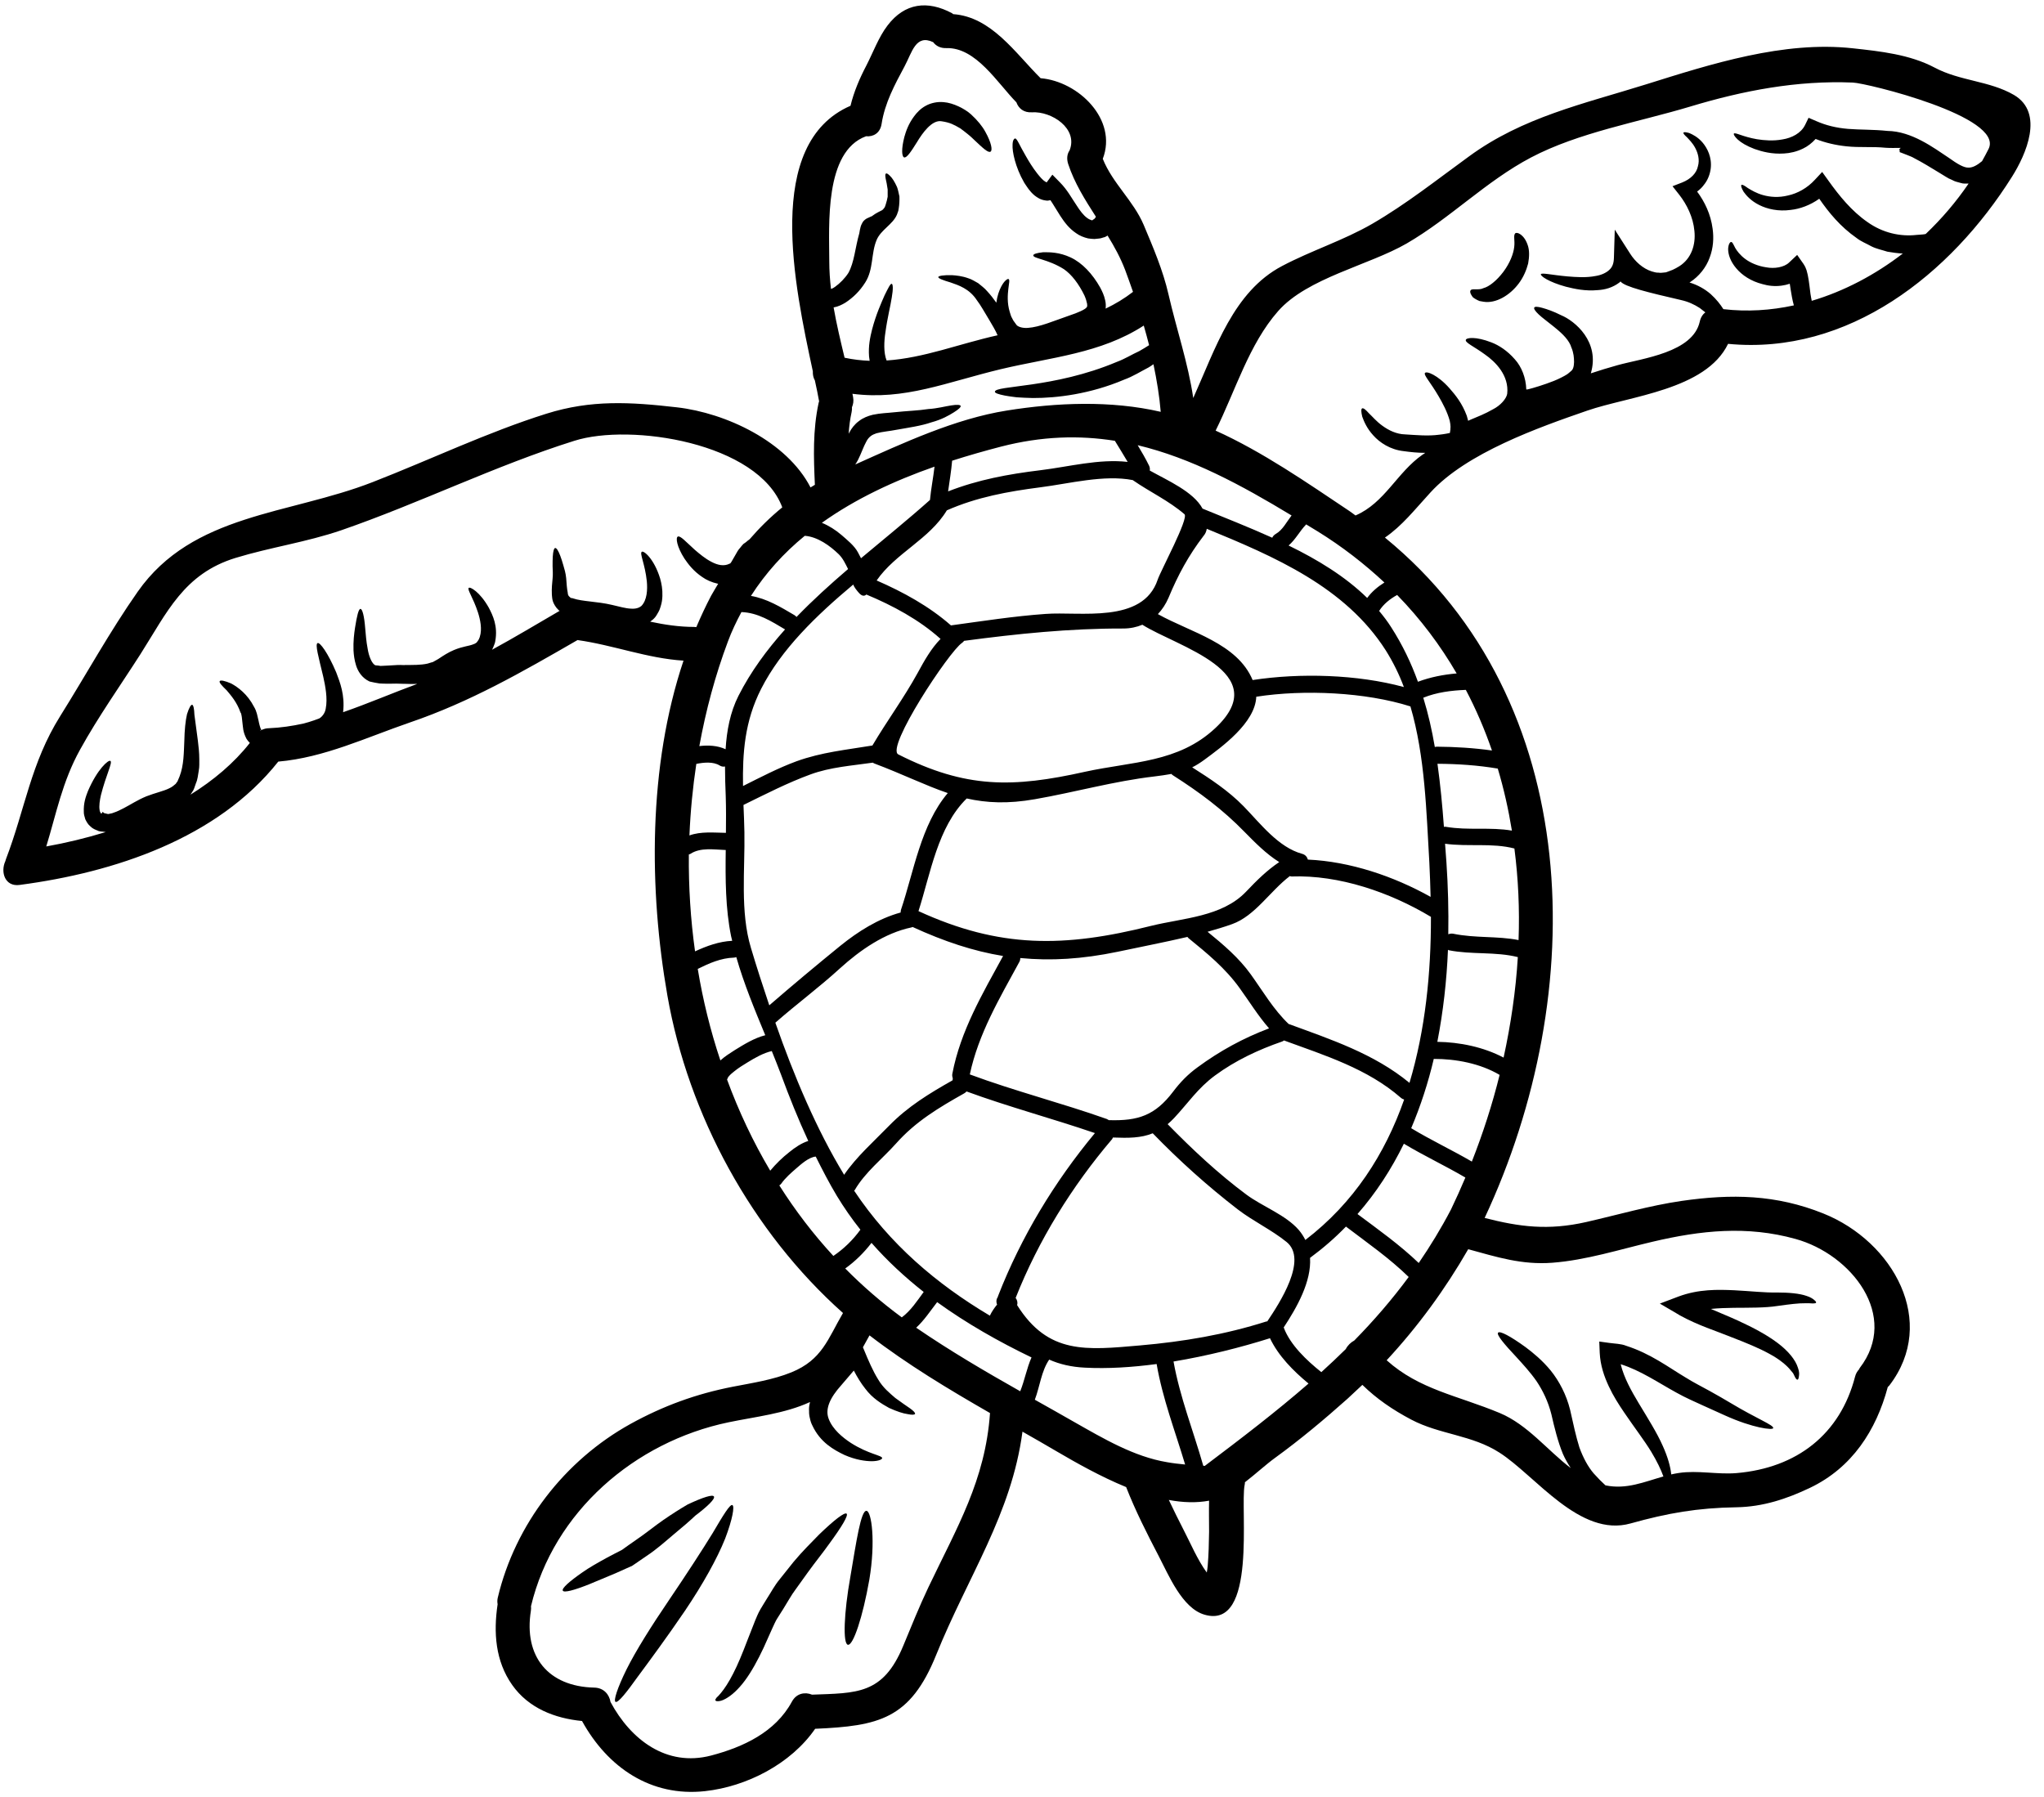 <?xml version="1.0" encoding="UTF-8"?><svg xmlns="http://www.w3.org/2000/svg" xmlns:xlink="http://www.w3.org/1999/xlink" height="106.4" preserveAspectRatio="xMidYMid meet" version="1.0" viewBox="3.8 10.8 121.0 106.4" width="121.0" zoomAndPan="magnify"><g id="change1_1"><path d="M 46.773 60.105 C 46.781 59.371 46.785 58.641 46.762 57.941 C 46.738 57.367 46.719 56.777 46.719 56.176 C 46.617 56.199 46.512 56.184 46.402 56.117 C 46.02 55.879 45.457 55.934 45.02 56.023 C 44.809 57.418 44.672 58.84 44.613 60.258 C 45.289 60.012 46.059 60.094 46.773 60.105 Z M 47.145 66.496 C 47.125 66.398 47.098 66.312 47.078 66.219 C 46.746 64.59 46.738 62.848 46.762 61.121 C 46.07 61.098 45.27 60.957 44.672 61.348 C 44.641 61.371 44.613 61.371 44.578 61.383 C 44.559 63.301 44.68 65.227 44.945 67.121 C 45.648 66.797 46.363 66.535 47.145 66.496 Z M 49.102 72.086 C 48.469 70.559 47.836 69.031 47.387 67.461 C 47.34 67.473 47.301 67.492 47.246 67.492 C 46.477 67.516 45.781 67.824 45.105 68.16 C 45.41 70.004 45.855 71.816 46.445 73.578 C 46.707 73.34 47.023 73.141 47.293 72.969 C 47.836 72.633 48.461 72.246 49.102 72.086 Z M 50.273 48.062 C 49.453 47.574 48.664 47.07 47.691 47.035 C 47.395 47.59 47.117 48.164 46.891 48.777 C 46.141 50.777 45.586 52.848 45.199 54.969 C 45.727 54.906 46.285 54.934 46.754 55.156 C 46.82 54.059 47.023 52.965 47.516 51.992 C 48.246 50.555 49.199 49.266 50.273 48.062 Z M 48.172 42.727 C 48.766 42.039 49.406 41.41 50.109 40.836 C 48.676 36.996 41.121 35.84 37.801 36.895 C 33.113 38.367 28.656 40.582 24.012 42.188 C 21.941 42.898 19.82 43.195 17.746 43.828 C 14.688 44.766 13.691 47.047 12.109 49.535 C 10.914 51.402 9.613 53.234 8.539 55.18 C 7.484 57.082 7.133 58.973 6.539 60.91 C 7.699 60.703 8.887 60.418 10.07 60.055 C 10.055 60.055 10.035 60.055 10.023 60.055 L 9.863 60.031 L 9.785 60.027 L 9.746 60.02 L 9.637 60 L 9.613 59.984 C 9.441 59.918 9.289 59.863 9.152 59.723 C 9.004 59.605 8.922 59.445 8.848 59.297 C 8.809 59.156 8.754 58.992 8.762 58.871 C 8.738 58.344 8.875 57.965 9.004 57.637 C 9.562 56.332 10.227 55.758 10.336 55.848 C 10.477 55.941 10.078 56.672 9.773 57.879 C 9.707 58.168 9.652 58.516 9.699 58.766 C 9.699 58.84 9.738 58.863 9.746 58.91 C 9.773 58.934 9.773 58.965 9.805 58.965 C 9.82 58.965 9.855 58.879 9.883 58.863 L 9.957 58.934 L 10.117 58.973 L 10.199 58.992 L 10.246 58.984 C 10.281 58.973 10.305 58.973 10.336 58.965 C 10.387 58.961 10.477 58.934 10.562 58.898 C 10.738 58.844 10.926 58.742 11.117 58.648 C 11.516 58.445 11.918 58.168 12.469 57.941 C 12.992 57.738 13.48 57.637 13.809 57.473 C 13.984 57.395 14.094 57.297 14.203 57.203 L 14.262 57.117 L 14.297 57.074 L 14.305 57.062 C 14.344 56.961 14.387 56.859 14.43 56.766 C 14.688 56.098 14.68 55.34 14.711 54.68 C 14.723 54.023 14.781 53.457 14.871 53.078 C 14.992 52.695 15.102 52.512 15.176 52.523 C 15.25 52.543 15.297 52.762 15.309 53.113 C 15.355 53.477 15.43 53.996 15.512 54.637 C 15.551 54.969 15.598 55.34 15.598 55.758 C 15.594 55.977 15.613 56.172 15.566 56.426 C 15.527 56.672 15.492 56.969 15.406 57.148 C 15.371 57.25 15.336 57.352 15.297 57.461 L 15.281 57.5 L 15.25 57.57 L 15.242 57.582 L 15.227 57.609 L 15.168 57.703 L 15.074 57.844 C 16.43 57 17.641 55.988 18.59 54.781 C 18.516 54.711 18.449 54.625 18.395 54.543 C 18.164 54.105 18.191 53.836 18.152 53.586 C 18.133 53.336 18.098 53.117 18.066 53.023 L 18.035 52.977 C 17.828 52.371 17.469 51.965 17.219 51.668 C 16.922 51.383 16.754 51.195 16.809 51.121 C 16.848 51.051 17.094 51.094 17.484 51.262 C 17.883 51.477 18.449 51.891 18.836 52.641 C 19.012 52.93 19.035 53.195 19.098 53.43 C 19.145 53.672 19.219 53.949 19.262 53.984 L 19.191 54.078 C 19.246 54.051 19.285 53.965 19.293 54.004 C 19.301 54.004 19.305 54.004 19.312 54.004 C 19.434 53.949 19.57 53.91 19.73 53.91 C 20.414 53.883 21.094 53.781 21.773 53.633 C 21.879 53.598 21.98 53.57 22.09 53.543 L 22.379 53.449 L 22.691 53.336 C 22.832 53.262 23.035 53.051 23.082 52.754 C 23.203 52.141 23.059 51.418 22.934 50.852 C 22.656 49.688 22.441 48.934 22.602 48.871 C 22.738 48.816 23.203 49.426 23.703 50.605 C 23.93 51.203 24.223 51.938 24.113 52.945 C 24.113 52.949 24.105 52.957 24.105 52.965 C 25.605 52.445 27.078 51.809 28.496 51.289 C 28.219 51.297 27.965 51.289 27.719 51.281 L 27.66 51.281 C 27.523 51.277 27.391 51.277 27.254 51.27 C 27.094 51.27 26.938 51.277 26.781 51.277 C 26.613 51.277 26.445 51.27 26.273 51.262 C 26.078 51.234 25.891 51.195 25.707 51.152 L 25.695 51.148 L 25.668 51.141 C 25.207 50.926 24.977 50.512 24.879 50.195 C 24.777 49.871 24.742 49.574 24.727 49.305 C 24.707 48.77 24.762 48.324 24.816 47.969 C 24.93 47.246 25.027 46.859 25.133 46.848 C 25.25 46.832 25.363 47.273 25.418 47.98 C 25.453 48.34 25.477 48.766 25.566 49.215 C 25.629 49.629 25.816 50.113 26.031 50.188 C 26.133 50.195 26.227 50.203 26.328 50.223 C 26.465 50.215 26.605 50.211 26.742 50.203 C 26.898 50.195 27.059 50.184 27.215 50.176 C 27.391 50.16 27.594 50.168 27.781 50.176 L 27.719 50.168 C 28.227 50.168 28.707 50.176 29.109 50.086 L 29.301 50.027 L 29.395 50 L 29.414 50 L 29.422 49.992 L 29.426 49.992 C 29.562 49.91 29.723 49.836 29.828 49.758 C 30.023 49.629 30.352 49.41 30.684 49.277 C 31.203 49.062 31.574 49.047 31.82 48.941 C 31.961 48.898 31.988 48.844 32.02 48.832 C 32.07 48.766 32.137 48.676 32.156 48.629 C 32.16 48.582 32.191 48.57 32.203 48.5 C 32.352 48.047 32.23 47.48 32.094 47.055 C 31.805 46.172 31.449 45.707 31.547 45.605 C 31.621 45.516 32.211 45.84 32.734 46.773 C 32.98 47.238 33.277 47.871 33.121 48.742 C 33.113 48.84 33.055 48.98 33.008 49.094 C 32.98 49.168 32.953 49.215 32.926 49.266 C 34.27 48.535 35.578 47.746 36.93 46.961 L 36.875 46.926 L 36.828 46.875 L 36.738 46.777 C 36.465 46.414 36.496 46.207 36.469 46.008 C 36.449 45.625 36.488 45.309 36.512 45.051 C 36.539 44.809 36.52 44.543 36.512 44.32 C 36.512 44.098 36.512 43.91 36.523 43.746 C 36.543 43.43 36.594 43.254 36.664 43.242 C 36.746 43.234 36.848 43.395 36.965 43.699 C 37.02 43.848 37.086 44.039 37.145 44.254 C 37.207 44.469 37.285 44.707 37.316 45.023 C 37.34 45.328 37.355 45.625 37.41 45.895 C 37.41 45.977 37.441 46.051 37.465 46.082 L 37.551 46.164 L 37.605 46.207 L 37.625 46.207 C 37.672 46.199 37.645 46.207 37.73 46.227 C 38.281 46.414 39.145 46.402 40.023 46.609 C 40.469 46.711 40.832 46.82 41.148 46.832 C 41.461 46.859 41.656 46.766 41.766 46.676 C 42.109 46.328 42.137 45.699 42.09 45.207 C 41.98 44.18 41.656 43.566 41.789 43.469 C 41.891 43.367 42.52 43.867 42.879 45.051 C 42.961 45.348 43.027 45.684 43.012 46.078 C 43.008 46.273 42.98 46.48 42.91 46.699 C 42.879 46.805 42.844 46.914 42.77 47.043 L 42.668 47.219 L 42.59 47.332 C 42.5 47.441 42.398 47.527 42.289 47.602 C 43.148 47.785 44.008 47.914 44.883 47.914 C 44.93 47.914 44.977 47.918 45.02 47.926 C 45.289 47.297 45.578 46.672 45.895 46.07 C 46.031 45.828 46.172 45.598 46.316 45.355 C 46.309 45.355 46.293 45.355 46.285 45.355 C 45.922 45.273 45.613 45.133 45.367 44.957 C 44.863 44.617 44.551 44.215 44.316 43.867 C 43.863 43.16 43.789 42.625 43.926 42.566 C 44.074 42.496 44.391 42.863 44.93 43.348 C 45.207 43.586 45.539 43.867 45.91 44.059 C 46.293 44.262 46.664 44.336 46.984 44.172 C 47.004 44.164 47.016 44.16 47.035 44.152 L 47.035 44.145 L 47.07 44.105 C 47.086 44.09 47.117 44.023 47.152 43.969 C 47.219 43.848 47.285 43.734 47.355 43.617 C 47.422 43.496 47.488 43.367 47.617 43.227 C 47.684 43.148 47.707 43.105 47.805 43.004 L 47.957 42.898 C 48.023 42.836 48.098 42.781 48.172 42.727 Z M 50.523 79.008 C 50.859 78.734 51.23 78.48 51.648 78.344 C 51.055 77.062 50.527 75.75 50.035 74.414 C 49.859 73.949 49.676 73.488 49.488 73.023 C 48.98 73.141 48.48 73.43 48.043 73.699 C 47.781 73.859 47.512 74.023 47.273 74.219 C 47.164 74.305 47.051 74.395 46.957 74.504 C 46.902 74.562 46.891 74.672 46.91 74.504 C 46.902 74.578 46.875 74.652 46.84 74.711 C 47.531 76.59 48.383 78.398 49.395 80.105 C 49.73 79.703 50.109 79.332 50.523 79.008 Z M 54.004 44.488 C 53.848 44.18 53.707 43.867 53.457 43.617 C 52.93 43.105 52.203 42.578 51.441 42.52 C 50.203 43.531 49.129 44.715 48.254 46.078 C 49.191 46.238 50 46.727 50.84 47.223 C 50.887 47.25 50.918 47.293 50.953 47.324 C 51.91 46.332 52.945 45.395 54.004 44.488 Z M 54.734 83.598 C 54.227 82.961 53.762 82.293 53.336 81.59 C 52.883 80.836 52.48 80.051 52.09 79.27 C 51.684 79.305 51.23 79.715 50.941 79.965 C 50.621 80.242 50.289 80.531 50.047 80.875 C 50.016 80.918 49.973 80.949 49.934 80.977 C 50.871 82.457 51.938 83.855 53.133 85.152 C 53.754 84.73 54.289 84.211 54.734 83.598 Z M 57.184 88.789 C 57.719 88.391 58.09 87.816 58.48 87.285 C 57.367 86.406 56.328 85.449 55.391 84.379 C 54.945 84.961 54.422 85.473 53.836 85.895 C 54.863 86.934 55.984 87.906 57.184 88.789 Z M 57.137 64.656 C 57.895 62.402 58.312 59.629 59.906 57.75 C 58.57 57.297 57.254 56.637 55.551 55.996 C 55.52 55.988 55.496 55.961 55.469 55.949 C 54.227 56.129 52.965 56.211 51.781 56.645 C 50.414 57.145 49.121 57.812 47.812 58.453 C 47.836 58.98 47.855 59.52 47.867 60.066 C 47.906 62.281 47.605 64.766 48.254 66.918 C 48.582 68.016 48.949 69.156 49.34 70.316 C 50.719 69.121 52.129 67.945 53.539 66.797 C 54.598 65.941 55.793 65.184 57.117 64.82 C 57.117 64.773 57.117 64.719 57.137 64.656 Z M 58.852 40.398 C 58.914 39.738 59.047 39.082 59.121 38.426 C 56.746 39.258 54.449 40.324 52.453 41.75 C 52.879 41.926 53.27 42.176 53.621 42.477 C 53.957 42.773 54.371 43.098 54.586 43.496 C 54.648 43.613 54.707 43.727 54.77 43.848 C 56.152 42.688 57.551 41.559 58.852 40.398 Z M 59.48 48.621 C 59.473 48.613 59.469 48.613 59.461 48.609 C 58.211 47.488 56.645 46.645 55.086 45.996 C 54.977 46.102 54.828 46.102 54.652 45.906 C 54.504 45.738 54.375 45.578 54.309 45.406 C 52.113 47.246 50.055 49.23 48.859 51.578 C 47.875 53.512 47.754 55.383 47.785 57.332 C 48.828 56.812 49.867 56.266 50.953 55.867 C 52.445 55.328 53.902 55.191 55.445 54.934 C 56.301 53.484 57.301 52.133 58.117 50.648 C 58.535 49.879 58.922 49.195 59.48 48.621 Z M 58.758 104.77 C 60.453 101.215 62.129 98.43 62.406 94.453 C 59.953 93.043 57.531 91.59 55.273 89.855 C 55.141 90.094 55.012 90.328 54.883 90.559 L 54.922 90.652 C 55.207 91.348 55.477 91.969 55.781 92.457 C 56.07 92.957 56.469 93.273 56.801 93.562 C 57.156 93.82 57.461 94.035 57.672 94.176 C 57.883 94.328 57.988 94.441 57.969 94.5 C 57.941 94.562 57.793 94.57 57.531 94.516 C 57.262 94.48 56.895 94.359 56.434 94.152 C 56.004 93.914 55.445 93.582 55.02 93.008 C 54.762 92.684 54.543 92.32 54.344 91.938 C 54.094 92.238 53.836 92.523 53.598 92.809 C 52.945 93.535 52.629 94.203 52.855 94.793 C 53.082 95.406 53.672 95.898 54.172 96.223 C 55.215 96.891 56.012 96.953 56.023 97.121 C 56.02 97.188 55.844 97.297 55.422 97.305 C 55.023 97.305 54.449 97.223 53.797 96.938 C 53.168 96.637 52.355 96.195 51.887 95.184 C 51.824 95.062 51.777 94.926 51.75 94.785 C 51.711 94.645 51.691 94.496 51.695 94.34 C 51.684 94.184 51.695 94.035 51.734 93.887 C 51.742 93.852 51.742 93.828 51.75 93.801 C 50.266 94.488 48.504 94.672 46.93 95 C 41.371 96.156 36.57 100.301 35.234 105.887 C 35.242 105.973 35.242 106.066 35.227 106.16 C 34.797 108.855 36.246 110.645 38.977 110.707 C 39.547 110.719 39.867 111.117 39.941 111.559 C 41.137 113.785 43.25 115.418 45.891 114.73 C 47.793 114.23 49.699 113.348 50.676 111.543 C 50.953 111.031 51.461 110.957 51.871 111.125 C 54.504 111.023 56.066 111.137 57.266 108.242 C 57.746 107.082 58.219 105.906 58.758 104.77 Z M 60.176 74.367 C 60.66 71.828 61.961 69.629 63.18 67.395 C 61.426 67.109 59.691 66.535 57.82 65.676 C 57.801 65.684 57.785 65.699 57.758 65.703 C 56.172 66.035 54.719 67.043 53.531 68.121 C 52.297 69.25 50.953 70.242 49.699 71.344 C 50.797 74.488 52.141 77.676 53.77 80.348 C 54.496 79.281 55.543 78.359 56.43 77.445 C 57.551 76.297 58.812 75.535 60.191 74.754 C 60.191 74.711 60.195 74.676 60.203 74.637 C 60.176 74.555 60.156 74.469 60.176 74.367 Z M 64.195 93.164 C 64.457 92.512 64.578 91.809 64.863 91.16 C 62.926 90.227 61.027 89.152 59.277 87.887 C 58.871 88.41 58.516 88.957 58.035 89.402 C 58.043 89.402 58.055 89.41 58.062 89.418 C 60.039 90.77 62.105 91.984 64.195 93.164 Z M 62.879 87.535 C 64.246 84.023 66.215 80.773 68.617 77.879 C 66.098 77.016 63.52 76.332 61.016 75.414 C 60.98 75.453 60.941 75.496 60.879 75.527 C 59.379 76.371 58.004 77.191 56.848 78.492 C 56.035 79.402 55.012 80.195 54.398 81.254 C 54.383 81.27 54.371 81.273 54.363 81.289 C 56.469 84.449 59.23 86.805 62.398 88.688 C 62.512 88.445 62.66 88.234 62.824 88.031 C 62.758 87.859 62.781 87.703 62.871 87.574 C 62.879 87.559 62.871 87.547 62.879 87.535 Z M 70.555 38.145 C 70.309 37.723 70.047 37.305 69.797 36.895 C 67.691 36.562 65.477 36.617 63.066 37.238 C 62.102 37.488 61.129 37.766 60.164 38.074 C 60.113 38.684 60.008 39.285 59.926 39.891 C 61.676 39.203 63.496 38.867 65.391 38.637 C 67.07 38.434 68.844 37.953 70.555 38.145 Z M 72.512 35.18 C 72.438 34.27 72.281 33.316 72.082 32.363 C 71.984 32.43 71.898 32.492 71.797 32.551 C 71.332 32.789 70.871 33.086 70.352 33.273 C 68.332 34.133 66.348 34.367 64.945 34.363 C 64.586 34.355 64.262 34.34 63.984 34.32 C 63.715 34.289 63.477 34.254 63.289 34.219 C 62.906 34.145 62.688 34.066 62.695 33.992 C 62.695 33.605 66.172 33.801 69.906 32.227 C 70.387 32.051 70.809 31.781 71.242 31.586 C 71.445 31.473 71.637 31.352 71.824 31.234 C 71.723 30.844 71.621 30.461 71.508 30.074 C 68.953 31.73 66.035 31.945 63.059 32.652 C 59.812 33.43 57.355 34.512 54.262 34.113 C 54.277 34.18 54.289 34.242 54.301 34.309 C 54.344 34.539 54.309 34.734 54.234 34.91 C 54.242 34.996 54.234 35.09 54.215 35.188 C 54.121 35.617 54.066 36.051 54.039 36.48 C 54.047 36.461 54.059 36.441 54.074 36.414 C 54.195 36.172 54.398 35.906 54.648 35.727 C 54.891 35.535 55.188 35.422 55.465 35.355 C 55.941 35.254 56.32 35.254 56.727 35.207 C 57.504 35.125 58.207 35.105 58.746 35.016 C 59.293 34.984 59.777 34.848 60.109 34.801 C 60.441 34.746 60.645 34.762 60.668 34.828 C 60.691 34.902 60.547 35.035 60.258 35.215 C 59.969 35.395 59.562 35.633 58.941 35.801 C 58.332 36.012 57.625 36.109 56.855 36.246 C 56.488 36.32 56.035 36.355 55.688 36.449 C 55.559 36.496 55.445 36.535 55.336 36.625 C 55.234 36.707 55.152 36.801 55.074 36.961 C 54.922 37.227 54.793 37.629 54.594 38.023 C 54.543 38.117 54.492 38.211 54.43 38.297 C 57.273 37.023 60.344 35.59 63.398 35.105 C 66.348 34.633 69.547 34.496 72.512 35.18 Z M 72.891 97.363 C 73.242 97.426 73.598 97.465 73.957 97.5 C 73.367 95.527 72.621 93.598 72.27 91.551 C 70.816 91.746 69.371 91.836 68.031 91.766 C 67.207 91.727 66.516 91.559 65.91 91.289 C 65.441 91.977 65.359 92.875 65.059 93.664 C 65.848 94.109 66.633 94.547 67.414 94.996 C 69.117 95.961 70.934 97.039 72.891 97.363 Z M 72.332 45.117 C 72.504 44.598 74.188 41.477 73.918 41.242 C 72.984 40.438 71.883 39.934 70.879 39.238 C 70.871 39.23 70.863 39.223 70.863 39.223 C 69.156 38.887 67.086 39.434 65.391 39.648 C 63.457 39.898 61.629 40.23 59.852 41.012 C 58.812 42.734 56.82 43.539 55.695 45.164 C 57.266 45.848 58.805 46.691 60.094 47.824 C 61.953 47.57 63.824 47.277 65.691 47.145 C 67.711 46.988 71.453 47.75 72.332 45.117 Z M 75.375 101.484 C 75.375 100.875 75.359 100.262 75.375 99.641 C 74.625 99.781 73.816 99.754 72.992 99.598 C 73.27 100.191 73.566 100.781 73.863 101.363 C 74.27 102.145 74.68 103.129 75.238 103.895 C 75.262 103.766 75.281 103.629 75.293 103.504 C 75.348 102.828 75.367 102.156 75.375 101.484 Z M 75.746 53.902 C 79.289 50.586 73.445 49.074 71.426 47.785 C 71.09 47.926 70.711 48.008 70.297 48.008 C 67.117 48 64.02 48.32 60.871 48.738 C 60.84 48.777 60.805 48.824 60.75 48.859 C 59.98 49.371 56.215 55.078 56.977 55.461 C 60.98 57.488 63.762 57.441 68.035 56.488 C 70.832 55.875 73.551 55.961 75.746 53.902 Z M 78.926 71.68 C 78.277 70.938 77.766 70.102 77.184 69.297 C 76.34 68.121 75.262 67.238 74.148 66.332 C 74.125 66.312 74.113 66.285 74.094 66.266 C 72.707 66.59 71.297 66.859 69.961 67.145 C 67.859 67.582 66.004 67.691 64.199 67.516 C 64.199 67.59 64.188 67.668 64.141 67.75 C 62.973 69.898 61.723 71.996 61.211 74.406 C 63.875 75.395 66.637 76.094 69.324 77.047 C 69.371 77.07 69.398 77.094 69.441 77.113 C 71.18 77.168 72.18 76.832 73.246 75.426 C 73.668 74.867 74.113 74.406 74.688 73.988 C 76.012 73.012 77.406 72.254 78.926 71.68 Z M 77.562 63.59 C 78.203 62.914 78.797 62.328 79.527 61.836 C 78.758 61.355 78.094 60.68 77.48 60.055 C 76.184 58.723 74.809 57.703 73.242 56.703 C 73.203 56.684 73.172 56.652 73.148 56.617 C 72.836 56.676 72.504 56.719 72.141 56.766 C 69.75 57.043 67.426 57.703 65.066 58.113 C 63.457 58.398 62.195 58.332 61.027 58.07 C 59.305 59.758 58.887 62.512 58.172 64.738 C 62.977 66.945 66.801 66.906 71.953 65.609 C 73.828 65.145 76.137 65.082 77.562 63.59 Z M 81.262 92.707 C 80.355 91.957 79.473 91.066 78.98 90.023 C 77.246 90.57 75.266 91.07 73.27 91.402 C 73.648 93.516 74.445 95.516 75.031 97.574 C 75.066 97.574 75.094 97.582 75.125 97.582 C 75.133 97.574 75.133 97.574 75.141 97.566 C 77.281 95.953 79.34 94.379 81.262 92.707 Z M 79.32 42.41 C 79.73 42.18 79.965 41.695 80.258 41.316 C 77.258 39.5 74.316 37.914 71.148 37.156 C 71.387 37.555 71.621 37.953 71.824 38.371 C 71.871 38.473 71.879 38.562 71.863 38.656 C 72.91 39.242 74.449 39.906 74.988 40.91 C 76.293 41.445 77.711 42 79.113 42.633 C 79.156 42.551 79.211 42.473 79.32 42.41 Z M 78.82 89.027 C 79.535 87.961 81.242 85.367 79.965 84.328 C 79.062 83.598 77.996 83.105 77.07 82.395 C 75.281 81.012 73.617 79.52 72.039 77.891 C 71.344 78.176 70.594 78.176 69.684 78.141 C 69.668 78.168 69.656 78.203 69.637 78.234 C 67.254 81.031 65.273 84.227 63.922 87.641 C 64.027 87.77 64.051 87.926 64.012 88.066 C 65.855 90.996 68.102 90.727 71.297 90.449 C 73.844 90.227 76.328 89.809 78.766 89.031 C 78.777 89.027 78.797 89.031 78.82 89.027 Z M 83.969 90.16 C 85.117 88.992 86.199 87.742 87.191 86.398 C 86.051 85.285 84.746 84.379 83.477 83.414 C 82.836 84.078 82.129 84.691 81.352 85.266 C 81.438 86.668 80.582 88.188 79.789 89.391 C 79.797 89.398 79.805 89.402 79.805 89.418 C 80.184 90.418 81.148 91.336 82.02 92.031 C 82.512 91.586 82.992 91.133 83.465 90.668 C 83.578 90.449 83.762 90.27 83.969 90.16 Z M 84.734 46.199 C 85.004 45.832 85.359 45.531 85.754 45.285 C 84.57 44.18 83.262 43.16 81.789 42.25 C 81.566 42.113 81.344 41.977 81.121 41.844 C 81.113 41.844 81.113 41.852 81.113 41.855 C 80.734 42.25 80.492 42.742 80.082 43.094 C 81.797 43.93 83.43 44.922 84.734 46.199 Z M 86.906 51.473 C 86.625 50.715 86.266 49.992 85.836 49.305 C 83.438 45.543 79.23 43.746 75.238 42.105 C 75.215 42.25 75.16 42.398 75.043 42.531 C 74.164 43.68 73.539 44.828 72.973 46.191 C 72.809 46.57 72.598 46.887 72.344 47.156 C 74.289 48.242 77.043 48.879 77.953 51.059 C 80.762 50.629 84.152 50.723 86.906 51.473 Z M 86.922 75.895 C 86.852 75.871 86.785 75.84 86.723 75.785 C 84.746 74.062 82.234 73.285 79.809 72.395 C 79.777 72.414 79.75 72.441 79.703 72.457 C 78.297 72.941 76.926 73.586 75.727 74.469 C 74.707 75.219 74.141 76.094 73.301 76.992 C 73.172 77.129 73.047 77.242 72.922 77.352 C 74.383 78.844 75.902 80.27 77.582 81.52 C 78.523 82.219 79.906 82.719 80.68 83.609 C 80.844 83.801 80.973 84.004 81.074 84.207 C 83.949 82.004 85.793 79.113 86.922 75.895 Z M 87.738 51.16 C 88.488 50.883 89.25 50.734 90.031 50.668 C 89.066 49.008 87.898 47.449 86.508 46.023 C 86.086 46.254 85.699 46.562 85.441 46.969 C 85.699 47.277 85.941 47.594 86.156 47.934 C 86.828 48.98 87.34 50.055 87.738 51.16 Z M 88.488 63.895 C 88.473 63.215 88.445 62.531 88.414 61.863 C 88.238 58.898 88.168 55.59 87.293 52.617 C 87.293 52.617 87.293 52.617 87.285 52.617 C 84.645 51.781 81.008 51.605 78.168 52.047 C 78.109 53.598 76.109 55.031 75.098 55.777 C 74.848 55.961 74.613 56.109 74.375 56.227 C 75.457 56.914 76.516 57.609 77.422 58.535 C 78.406 59.547 79.473 60.965 80.887 61.348 C 81.082 61.402 81.18 61.539 81.223 61.688 C 83.727 61.801 86.301 62.672 88.488 63.895 Z M 87.238 74.906 C 88.176 71.773 88.516 68.391 88.508 65.078 C 86.086 63.625 83.078 62.586 80.25 62.688 C 80.211 62.688 80.184 62.672 80.156 62.664 C 78.973 63.566 78.094 65.023 76.738 65.508 C 76.273 65.676 75.781 65.82 75.285 65.961 C 76.219 66.723 77.137 67.5 77.844 68.484 C 78.562 69.484 79.184 70.559 80.082 71.418 C 82.594 72.34 85.145 73.18 87.238 74.906 Z M 89.695 82.402 C 89.992 81.781 90.277 81.152 90.547 80.512 C 89.352 79.809 88.094 79.223 86.906 78.508 C 86.176 80 85.273 81.402 84.16 82.672 C 85.402 83.598 86.664 84.496 87.785 85.57 C 88.469 84.57 89.109 83.523 89.695 82.402 Z M 92.121 55.23 C 91.695 53.996 91.18 52.793 90.574 51.641 C 89.715 51.676 88.859 51.781 88.055 52.105 C 88.352 53.066 88.57 54.035 88.738 55.023 C 88.777 55.016 88.812 55.004 88.852 55.004 C 89.953 55.012 91.039 55.078 92.121 55.23 Z M 90.93 79.566 C 91.586 77.898 92.141 76.184 92.574 74.434 C 91.422 73.754 89.98 73.484 88.676 73.488 C 88.344 74.902 87.898 76.273 87.34 77.59 C 88.508 78.297 89.75 78.879 90.93 79.566 Z M 93.301 59.973 C 93.098 58.723 92.824 57.5 92.465 56.301 C 91.281 56.102 90.094 56.023 88.895 56.016 C 89.066 57.246 89.184 58.492 89.277 59.75 C 89.316 59.75 89.363 59.734 89.41 59.75 C 90.715 59.973 92.02 59.75 93.301 59.973 Z M 92.809 73.41 C 93.238 71.445 93.531 69.453 93.652 67.461 C 92.336 67.129 90.91 67.324 89.566 67.055 C 89.539 67.047 89.535 67.035 89.516 67.027 C 89.441 68.863 89.234 70.695 88.887 72.477 C 90.211 72.496 91.613 72.781 92.809 73.41 Z M 93.695 66.453 C 93.762 64.633 93.68 62.816 93.449 61.031 C 92.121 60.688 90.715 60.938 89.344 60.75 C 89.371 61.121 89.398 61.492 89.426 61.863 C 89.52 63.262 89.559 64.684 89.535 66.109 C 89.621 66.078 89.723 66.055 89.832 66.078 C 91.148 66.348 92.438 66.203 93.695 66.453 Z M 113.887 91.793 C 116.27 88.703 113.395 85.055 110.086 84.145 C 107.219 83.348 104.488 83.637 101.625 84.312 C 99.688 84.766 97.684 85.406 95.691 85.555 C 93.883 85.691 92.418 85.219 90.715 84.754 C 89.359 87.113 87.742 89.328 85.887 91.328 C 87.824 93.07 90.094 93.414 92.586 94.453 C 94.234 95.145 95.383 96.641 96.785 97.711 C 96.617 97.453 96.453 97.176 96.32 96.871 C 96.023 96.148 95.82 95.324 95.637 94.523 C 95.449 93.777 95.137 93.133 94.762 92.57 C 94.375 92.016 93.941 91.551 93.578 91.152 C 92.828 90.355 92.375 89.809 92.484 89.695 C 92.586 89.574 93.199 89.891 94.109 90.551 C 94.562 90.891 95.098 91.328 95.602 91.941 C 96.098 92.559 96.523 93.359 96.746 94.258 C 96.934 95.102 97.094 95.844 97.297 96.492 C 97.527 97.121 97.812 97.637 98.137 98.02 C 98.395 98.309 98.637 98.551 98.84 98.734 C 100.086 98.992 101.129 98.527 102.27 98.207 C 102.133 97.824 101.895 97.316 101.547 96.742 C 101.141 96.074 100.559 95.32 99.938 94.406 C 99.629 93.949 99.305 93.449 99.035 92.867 C 98.766 92.293 98.535 91.633 98.5 90.891 L 98.473 90.219 L 99.066 90.301 C 99.391 90.348 99.77 90.348 100.059 90.469 C 101.523 90.938 102.57 91.746 103.57 92.34 C 103.82 92.496 104.059 92.633 104.285 92.754 C 104.535 92.887 104.773 93.023 105.008 93.145 C 105.469 93.402 105.895 93.645 106.277 93.875 C 107.805 94.793 108.812 95.168 108.77 95.344 C 108.758 95.48 107.574 95.344 105.922 94.598 C 105.516 94.414 105.07 94.211 104.59 93.996 C 104.348 93.887 104.105 93.773 103.848 93.656 C 103.57 93.527 103.309 93.395 103.043 93.246 C 101.992 92.672 100.902 91.922 99.75 91.566 C 99.742 91.566 99.742 91.566 99.742 91.566 C 99.938 92.375 100.379 93.152 100.797 93.852 C 101.352 94.773 101.883 95.609 102.227 96.387 C 102.523 97.039 102.688 97.621 102.734 98.086 C 102.883 98.055 103.031 98.02 103.188 98 C 104.301 97.832 105.469 98.102 106.598 98.008 C 110.176 97.703 112.738 95.703 113.617 92.293 C 113.664 92.109 113.754 91.969 113.855 91.863 C 113.867 91.836 113.875 91.816 113.887 91.793 Z M 121.523 19.609 C 122.449 17.699 114.285 15.715 113.488 15.688 C 110.188 15.551 107 16.16 103.855 17.109 C 100.805 18.027 97.25 18.637 94.422 20.129 C 91.77 21.527 89.656 23.715 87.07 25.215 C 84.84 26.504 81.188 27.254 79.461 29.219 C 77.738 31.176 76.941 33.918 75.762 36.293 C 78.543 37.547 81.176 39.379 83.672 41.047 C 83.801 41.133 83.922 41.23 84.043 41.316 C 85.773 40.574 86.504 38.766 88.008 37.719 C 88.062 37.684 88.121 37.652 88.168 37.609 C 87.719 37.609 87.285 37.562 86.895 37.508 C 86.098 37.422 85.469 36.996 85.098 36.578 C 84.715 36.164 84.543 35.746 84.441 35.465 C 84.375 35.188 84.367 35.016 84.434 34.977 C 84.512 34.941 84.645 35.051 84.836 35.266 C 85.035 35.449 85.281 35.754 85.645 36.012 C 85.996 36.266 86.457 36.504 86.98 36.516 C 87.629 36.555 88.332 36.625 88.992 36.535 C 89.309 36.504 89.621 36.434 89.621 36.434 L 89.629 36.434 L 89.66 36.23 C 89.668 36.18 89.656 36.109 89.668 36.07 C 89.668 35.961 89.648 35.84 89.621 35.711 C 89.48 35.188 89.203 34.672 88.969 34.27 C 88.48 33.43 88.09 33.027 88.148 32.891 C 88.223 32.734 88.91 32.996 89.609 33.789 C 89.961 34.188 90.355 34.672 90.629 35.41 C 90.656 35.504 90.68 35.605 90.711 35.711 C 90.758 35.691 90.801 35.664 90.855 35.645 C 91.258 35.477 91.727 35.293 92.172 35.035 C 92.625 34.809 92.977 34.402 93.023 34.113 C 93.141 33.039 92.344 32.227 91.695 31.777 C 91.066 31.316 90.512 31.082 90.574 30.918 C 90.613 30.789 91.16 30.711 92.078 31.066 C 92.523 31.234 93.031 31.559 93.477 32.074 C 93.875 32.512 94.133 33.168 94.152 33.855 C 94.16 33.855 94.172 33.855 94.172 33.855 C 94.18 33.867 94.262 33.844 94.328 33.828 C 94.395 33.809 94.469 33.793 94.535 33.773 C 94.754 33.707 95.078 33.613 95.352 33.512 C 95.645 33.41 95.941 33.297 96.223 33.152 L 96.422 33.047 C 96.473 33.012 96.523 32.984 96.578 32.953 C 96.629 32.922 96.711 32.844 96.777 32.789 L 96.832 32.742 L 96.844 32.727 C 96.852 32.715 96.867 32.703 96.871 32.695 C 96.961 32.586 97 32.301 96.973 32.027 C 96.961 31.871 96.953 31.797 96.906 31.613 C 96.859 31.43 96.805 31.352 96.773 31.234 C 96.578 30.797 96.145 30.434 95.785 30.141 C 95.422 29.844 95.09 29.609 94.887 29.414 C 94.68 29.219 94.586 29.074 94.625 29.008 C 94.656 28.941 94.836 28.949 95.105 29.027 C 95.375 29.102 95.758 29.23 96.223 29.465 C 97.023 29.797 98.527 31.031 97.973 32.902 C 98.5 32.727 99.027 32.566 99.559 32.418 C 101.039 32.008 104.012 31.676 104.422 29.84 C 104.477 29.59 104.598 29.406 104.754 29.293 C 104.645 29.203 104.535 29.117 104.422 29.035 C 104.098 28.824 103.734 28.656 103.309 28.562 C 101.426 28.125 99.961 27.777 99.73 27.461 C 99.711 27.48 99.695 27.504 99.668 27.523 C 99.25 27.84 98.797 27.949 98.41 27.973 C 97.629 28.047 97 27.898 96.496 27.773 C 95.48 27.496 94.977 27.133 95.016 27.035 C 95.062 26.93 95.633 27.078 96.602 27.164 C 97.09 27.203 97.691 27.254 98.289 27.133 C 98.594 27.082 98.879 26.953 99.059 26.785 C 99.25 26.617 99.332 26.387 99.34 26.07 L 99.391 24.395 L 100.297 25.812 C 100.594 26.285 101.059 26.703 101.578 26.867 C 101.715 26.906 101.844 26.949 101.977 26.941 C 102.125 26.969 102.227 26.934 102.344 26.93 L 102.422 26.922 L 102.551 26.875 L 102.82 26.773 C 102.93 26.727 103.094 26.633 103.215 26.559 C 103.93 26.105 104.191 25.281 104.105 24.469 C 104.031 23.652 103.652 22.902 103.219 22.344 L 102.809 21.824 L 103.383 21.602 C 103.891 21.398 104.227 21.055 104.312 20.648 C 104.43 20.25 104.309 19.852 104.156 19.562 C 103.996 19.258 103.793 19.07 103.664 18.926 C 103.512 18.793 103.438 18.699 103.457 18.656 C 103.477 18.609 103.598 18.617 103.801 18.676 C 104.012 18.766 104.312 18.914 104.598 19.25 C 104.867 19.574 105.152 20.109 105.07 20.785 C 105.027 21.109 104.902 21.465 104.656 21.758 C 104.551 21.906 104.414 22.027 104.266 22.141 C 104.711 22.742 105.07 23.473 105.184 24.344 C 105.258 24.883 105.227 25.477 105.008 26.051 C 104.801 26.633 104.375 27.164 103.848 27.504 C 103.836 27.508 103.828 27.516 103.812 27.523 C 104.309 27.672 104.738 27.922 105.07 28.211 C 105.406 28.516 105.645 28.824 105.82 29.102 C 107.223 29.266 108.629 29.176 109.992 28.879 C 109.945 28.711 109.91 28.547 109.879 28.387 C 109.828 28.117 109.789 27.848 109.75 27.598 C 109.586 27.652 109.418 27.691 109.258 27.711 C 108.852 27.766 108.473 27.719 108.137 27.621 C 107.453 27.449 106.922 27.09 106.582 26.684 C 106.238 26.281 106.098 25.859 106.102 25.535 C 106.117 25.262 106.203 25.141 106.27 25.125 C 106.352 25.113 106.414 25.273 106.52 25.477 C 106.617 25.645 106.812 25.91 107.117 26.133 C 107.414 26.355 107.852 26.551 108.352 26.625 C 108.844 26.719 109.41 26.625 109.703 26.348 L 110.188 25.891 L 110.555 26.414 C 110.754 26.711 110.762 26.887 110.816 27.082 C 110.902 27.508 110.93 27.871 110.977 28.203 C 111.004 28.352 111.023 28.488 111.051 28.609 C 112.984 28.035 114.812 27.062 116.441 25.809 C 116.137 25.793 115.832 25.754 115.527 25.699 C 115.219 25.598 114.883 25.535 114.582 25.383 C 114.293 25.219 113.969 25.098 113.707 24.891 C 112.738 24.215 112.059 23.379 111.496 22.566 C 110.957 22.949 110.355 23.168 109.805 23.227 C 109.074 23.328 108.418 23.176 107.945 22.938 C 107.473 22.703 107.184 22.391 107.02 22.156 C 106.887 21.934 106.848 21.789 106.887 21.75 C 106.934 21.711 107.062 21.781 107.27 21.934 C 107.473 22.055 107.77 22.242 108.176 22.352 C 108.582 22.465 109.094 22.512 109.652 22.371 C 110.207 22.25 110.789 21.934 111.234 21.445 L 111.668 20.98 L 112.051 21.512 C 112.664 22.371 113.402 23.289 114.348 23.945 C 115.258 24.594 116.301 24.816 117.258 24.707 C 117.379 24.699 117.5 24.688 117.613 24.68 C 117.66 24.68 117.73 24.664 117.797 24.652 C 118.75 23.746 119.605 22.742 120.336 21.668 C 120.18 21.668 120.02 21.684 119.863 21.629 C 119.68 21.586 119.48 21.527 119.383 21.465 L 119.195 21.379 L 119.168 21.371 L 119.16 21.363 L 119.105 21.332 L 118.965 21.25 C 118.844 21.176 118.723 21.102 118.602 21.027 C 118.102 20.723 117.59 20.406 117.109 20.16 C 117 20.09 116.84 20.035 116.691 19.973 L 116.469 19.887 L 116.359 19.844 L 116.301 19.824 L 116.27 19.812 L 116.258 19.805 L 116.25 19.672 C 116.184 19.648 116.332 19.555 116.316 19.555 L 116.312 19.555 C 116.02 19.555 115.73 19.57 115.414 19.547 C 114.664 19.469 113.883 19.547 113.098 19.461 C 112.465 19.395 111.844 19.25 111.281 19.027 C 111.059 19.27 110.805 19.469 110.539 19.594 C 110.148 19.785 109.762 19.867 109.41 19.887 C 108.695 19.934 108.109 19.777 107.656 19.617 C 107.195 19.441 106.871 19.246 106.664 19.055 C 106.477 18.879 106.414 18.75 106.441 18.711 C 106.516 18.617 106.961 18.898 107.812 19.043 C 108.234 19.109 108.766 19.156 109.312 19.055 C 109.863 18.969 110.418 18.691 110.66 18.191 L 110.863 17.773 L 111.344 17.98 C 111.891 18.219 112.496 18.371 113.199 18.43 C 113.895 18.488 114.684 18.461 115.535 18.551 C 116.973 18.57 118.266 19.547 119.168 20.145 C 119.652 20.492 120.055 20.738 120.336 20.723 C 120.594 20.73 120.875 20.555 121.133 20.34 C 121.27 20.094 121.402 19.852 121.523 19.609 Z M 123.023 16.422 C 124.832 17.488 123.727 19.961 122.906 21.262 C 119.281 27.035 113.219 31.844 106.098 31.156 C 104.777 33.891 100.262 34.242 97.75 35.113 C 94.883 36.105 90.621 37.609 88.48 39.953 C 87.527 40.992 86.812 41.918 85.785 42.625 C 97.648 52.316 97.918 69.582 91.688 82.902 C 93.746 83.43 95.441 83.656 97.699 83.145 C 99.566 82.719 101.445 82.172 103.348 81.895 C 106.305 81.469 108.934 81.512 111.742 82.641 C 115.879 84.301 118.531 89.059 115.645 92.82 C 115.609 92.855 115.574 92.887 115.551 92.914 C 114.867 95.473 113.441 97.688 110.949 98.879 C 109.566 99.539 108.156 100.004 106.598 100.031 C 104.293 100.066 102.52 100.375 100.328 100.988 C 97.32 101.836 94.699 98.16 92.566 96.797 C 90.93 95.742 89.027 95.73 87.34 94.84 C 86.238 94.258 85.293 93.609 84.449 92.785 C 84.16 93.055 83.867 93.332 83.574 93.602 C 82.195 94.832 80.777 96.02 79.277 97.109 C 78.758 97.484 78.137 98.055 77.496 98.551 C 77.496 98.605 77.496 98.652 77.48 98.707 C 77.199 100.086 78.238 107.297 75.109 106.391 C 73.781 106.012 72.973 104.027 72.398 102.93 C 71.703 101.598 71.012 100.234 70.465 98.836 C 68.949 98.215 67.508 97.398 66.387 96.742 C 65.707 96.344 65.02 95.945 64.328 95.555 C 63.68 100.441 61.102 104.109 59.219 108.773 C 57.684 112.578 55.82 112.98 52.055 113.145 C 50.621 115.223 48.004 116.566 45.539 116.836 C 42.332 117.188 39.773 115.438 38.254 112.684 C 36.645 112.527 35.094 111.93 34.121 110.551 C 33.121 109.133 33.008 107.438 33.258 105.77 C 33.234 105.641 33.234 105.516 33.27 105.371 C 34.301 101.043 37.219 97.258 41.129 95.094 C 43.066 94.027 45.004 93.32 47.18 92.895 C 48.328 92.672 49.555 92.488 50.648 92.043 C 52.473 91.301 52.809 90.059 53.703 88.531 C 48.305 83.727 44.547 76.805 43.309 69.742 C 42.211 63.477 42.16 56.176 44.262 49.91 C 42.113 49.777 40.109 48.988 37.98 48.691 C 37.977 48.695 37.977 48.695 37.969 48.703 C 34.703 50.586 31.645 52.348 28.066 53.57 C 25.484 54.457 22.992 55.652 20.273 55.887 C 16.66 60.445 10.57 62.449 4.965 63.188 C 4.094 63.309 3.82 62.43 4.113 61.789 C 4.129 61.742 4.137 61.699 4.156 61.652 C 5.289 58.684 5.621 55.977 7.363 53.195 C 8.887 50.762 10.305 48.176 11.953 45.828 C 15.207 41.188 20.906 41.277 25.863 39.34 C 29.266 38.016 32.66 36.387 36.141 35.293 C 38.793 34.457 41.121 34.598 43.871 34.914 C 46.773 35.246 50.379 36.934 51.781 39.656 C 51.871 39.602 51.961 39.547 52.039 39.5 C 51.965 37.852 51.91 36.281 52.262 34.645 C 52.27 34.613 52.281 34.586 52.289 34.559 C 52.223 34.18 52.137 33.77 52.039 33.324 C 51.945 33.16 51.91 32.973 51.918 32.781 C 50.832 27.727 49.008 19.297 54.148 17.062 C 54.348 16.234 54.688 15.438 55.086 14.68 C 55.477 13.922 55.82 12.984 56.34 12.309 C 57.355 10.973 58.711 10.805 60.164 11.586 C 60.191 11.602 60.203 11.621 60.223 11.637 C 62.492 11.797 63.898 13.938 65.402 15.43 C 67.645 15.617 69.973 17.883 69.082 20.203 C 69.664 21.656 70.891 22.676 71.5 24.105 C 72.066 25.449 72.648 26.809 72.973 28.23 C 73.445 30.289 74.133 32.289 74.438 34.363 C 75.754 31.43 76.82 28.062 79.691 26.551 C 81.426 25.633 83.328 25.035 85.031 24.051 C 87.062 22.871 88.863 21.438 90.758 20.062 C 93.941 17.73 97.535 16.953 101.246 15.793 C 105.098 14.586 109.391 13.207 113.488 13.66 C 115.105 13.836 116.852 14.023 118.316 14.797 C 119.828 15.605 121.57 15.578 123.023 16.422 Z M 55.422 23.594 L 55.43 23.586 C 55.672 23.398 55.941 23.289 56.02 23.242 C 56.066 23.207 56.098 23.176 56.125 23.133 C 56.141 23.105 56.16 23.102 56.18 23.059 L 56.234 22.902 C 56.293 22.723 56.316 22.602 56.348 22.445 C 56.34 22.297 56.355 22.148 56.348 22.02 C 56.309 21.762 56.273 21.535 56.227 21.363 C 56.199 21.195 56.199 21.102 56.246 21.074 C 56.293 21.047 56.383 21.102 56.496 21.223 C 56.617 21.336 56.754 21.547 56.902 21.871 C 56.961 22.027 56.996 22.223 57.043 22.426 C 57.051 22.633 57.043 22.902 57.004 23.129 L 56.977 23.281 C 56.957 23.344 56.922 23.438 56.895 23.512 C 56.645 24.094 55.949 24.402 55.695 25.004 C 55.355 25.809 55.52 26.738 55.02 27.523 C 54.695 28.035 54.309 28.414 53.844 28.719 C 53.641 28.84 53.418 28.953 53.148 29 C 53.324 30.008 53.559 30.984 53.797 31.977 C 54.301 32.086 54.793 32.141 55.281 32.16 C 55.27 32.074 55.254 31.984 55.246 31.902 C 55.199 31.281 55.309 30.77 55.422 30.316 C 55.66 29.406 55.965 28.746 56.164 28.285 C 56.383 27.84 56.512 27.582 56.586 27.602 C 56.664 27.617 56.68 27.906 56.59 28.414 C 56.516 28.914 56.328 29.621 56.215 30.473 C 56.133 30.992 56.098 31.68 56.285 32.141 C 58.504 31.992 60.574 31.156 62.855 30.648 C 62.734 30.363 62.539 30.047 62.371 29.758 C 62.094 29.305 61.863 28.879 61.621 28.562 C 61.176 27.887 60.539 27.684 60.074 27.523 C 59.617 27.387 59.344 27.285 59.344 27.203 C 59.352 27.133 59.629 27.078 60.156 27.09 C 60.418 27.109 60.742 27.137 61.121 27.273 C 61.309 27.328 61.5 27.449 61.703 27.562 C 61.871 27.703 62.082 27.852 62.234 28.035 C 62.43 28.246 62.613 28.48 62.781 28.719 C 62.832 28.312 62.953 27.988 63.074 27.758 C 63.254 27.414 63.453 27.285 63.504 27.32 C 63.586 27.367 63.531 27.562 63.492 27.898 C 63.453 28.23 63.41 28.73 63.574 29.266 C 63.613 29.395 63.652 29.539 63.715 29.637 C 63.754 29.695 63.754 29.738 63.816 29.816 C 63.871 29.895 63.922 29.965 63.977 30.039 C 64.059 30.141 64.324 30.238 64.652 30.211 C 65.348 30.164 66.18 29.797 67.145 29.465 C 67.578 29.324 68.043 29.121 68.121 29 C 68.156 28.969 68.172 28.926 68.152 28.777 C 68.121 28.629 68.082 28.488 67.996 28.293 C 67.664 27.609 67.238 27.051 66.785 26.738 C 65.836 26.137 64.945 26.105 64.969 25.914 C 64.977 25.836 65.18 25.773 65.543 25.734 C 65.93 25.727 66.512 25.727 67.184 26.043 C 67.859 26.359 68.473 27.008 68.934 27.832 C 69.035 28.023 69.164 28.285 69.223 28.574 C 69.258 28.711 69.273 28.887 69.25 29.07 C 69.82 28.797 70.363 28.473 70.871 28.078 C 70.715 27.629 70.559 27.191 70.406 26.781 C 70.129 26.059 69.766 25.391 69.363 24.742 C 69.352 24.754 69.34 24.77 69.32 24.773 C 69.277 24.801 69.223 24.828 69.191 24.84 L 69.129 24.855 L 69 24.895 L 68.926 24.914 L 68.898 24.914 L 68.859 24.922 L 68.773 24.93 L 68.59 24.949 C 68.469 24.941 68.34 24.938 68.211 24.914 C 67.961 24.855 67.707 24.754 67.504 24.605 C 67.078 24.32 66.805 23.945 66.57 23.586 C 66.348 23.242 66.164 22.918 65.984 22.652 C 65.883 22.676 65.785 22.688 65.699 22.668 C 65.383 22.629 65.195 22.484 65.043 22.371 C 64.738 22.113 64.594 21.855 64.43 21.613 C 64.148 21.121 63.984 20.676 63.875 20.285 C 63.77 19.898 63.727 19.582 63.742 19.344 C 63.754 19.074 63.844 19 63.902 18.996 C 64.02 19.027 64.141 19.379 64.52 20.027 C 64.699 20.34 64.922 20.715 65.215 21.086 C 65.355 21.258 65.52 21.461 65.672 21.547 C 65.707 21.578 65.734 21.586 65.762 21.594 L 66.098 21.141 L 66.535 21.586 C 66.988 22.039 67.238 22.531 67.531 22.957 C 67.73 23.273 67.941 23.547 68.145 23.695 C 68.246 23.773 68.344 23.816 68.449 23.848 L 68.602 23.742 L 68.676 23.633 C 68.035 22.633 67.406 21.641 67.031 20.5 C 66.93 20.176 66.977 19.906 67.117 19.703 C 67.633 18.406 66.051 17.375 64.883 17.449 C 64.398 17.477 64.094 17.211 63.969 16.859 C 62.844 15.715 61.574 13.594 59.82 13.648 C 59.461 13.66 59.203 13.512 59.043 13.297 C 58.004 12.805 57.793 13.902 57.348 14.727 C 56.762 15.82 56.18 16.895 55.988 18.137 C 55.902 18.691 55.488 18.906 55.066 18.867 C 52.586 19.777 52.891 24.152 52.891 26.246 C 52.891 26.82 52.93 27.367 52.992 27.906 C 53.066 27.887 53.141 27.848 53.227 27.785 C 53.52 27.578 53.824 27.266 54.02 26.961 C 54.375 26.328 54.422 25.461 54.668 24.613 L 54.707 24.391 C 54.742 24.297 54.719 24.219 54.855 23.977 C 54.91 23.863 55.066 23.754 55.125 23.727 L 55.254 23.668 C 55.32 23.641 55.363 23.613 55.422 23.594" fill="inherit"/><path d="M 111.195 87.758 C 111.289 87.832 111.32 87.887 111.309 87.918 C 111.289 87.953 111.223 87.965 111.113 87.965 C 111.004 87.961 110.863 87.945 110.668 87.953 C 110.289 87.945 109.742 88.012 109.027 88.113 C 108.285 88.23 107.379 88.215 106.441 88.223 C 106.004 88.23 105.535 88.242 105.078 88.289 C 105.625 88.527 106.18 88.75 106.676 88.977 C 107.582 89.391 108.391 89.824 109.02 90.297 C 109.652 90.77 110.086 91.293 110.234 91.773 C 110.328 92.023 110.309 92.18 110.289 92.293 C 110.273 92.41 110.25 92.469 110.207 92.477 C 110.168 92.484 110.121 92.434 110.066 92.336 C 110.039 92.281 110.008 92.219 109.973 92.145 C 109.938 92.07 109.879 92.016 109.824 91.949 C 109.621 91.68 109.195 91.301 108.582 90.969 C 107.969 90.625 107.172 90.297 106.266 89.949 C 105.359 89.578 104.359 89.281 103.254 88.676 L 103.059 88.559 L 102.059 87.973 L 103.152 87.559 C 104.355 87.109 105.496 87.141 106.469 87.184 C 107.445 87.234 108.27 87.332 108.973 87.316 C 109.695 87.316 110.328 87.371 110.746 87.52 C 110.957 87.586 111.105 87.676 111.195 87.758" fill="inherit"/><path d="M 94.234 25.301 C 94.348 25.617 94.336 26.004 94.262 26.402 C 94.16 26.793 93.988 27.203 93.715 27.57 C 93.18 28.293 92.344 28.777 91.629 28.664 C 91.539 28.648 91.457 28.637 91.383 28.621 C 91.301 28.59 91.227 28.547 91.168 28.516 C 91.102 28.48 91.047 28.441 91 28.406 C 90.965 28.371 90.945 28.332 90.926 28.305 C 90.836 28.172 90.809 28.062 90.852 27.996 C 90.918 27.848 91.348 28.004 91.613 27.859 C 91.945 27.777 92.402 27.414 92.793 26.895 C 93.195 26.359 93.395 25.809 93.438 25.422 C 93.488 25.035 93.375 24.742 93.496 24.617 C 93.578 24.512 94.016 24.66 94.234 25.301" fill="inherit"/><path d="M 62.129 18.602 C 62.492 19.25 62.566 19.703 62.438 19.777 C 62.297 19.867 61.973 19.555 61.492 19.102 C 61.258 18.867 60.961 18.629 60.645 18.398 C 60.27 18.184 60.055 18.055 59.543 17.98 C 58.973 17.875 58.406 18.676 58.078 19.223 C 57.727 19.789 57.469 20.168 57.32 20.117 C 57.18 20.066 57.152 19.621 57.336 18.906 C 57.434 18.555 57.586 18.121 57.914 17.684 C 58.078 17.461 58.293 17.23 58.602 17.062 C 58.902 16.895 59.297 16.809 59.668 16.848 C 60.219 16.887 60.918 17.238 61.281 17.57 C 61.668 17.922 61.953 18.277 62.129 18.602" fill="inherit"/><path d="M 55.094 100.242 C 55.391 100.262 55.645 102.035 55.262 104.32 C 54.875 106.52 54.309 108.223 53.996 108.172 C 53.688 108.129 53.754 106.297 54.141 104.137 C 54.496 102.043 54.762 100.215 55.094 100.242" fill="inherit"/><path d="M 53.918 100.41 C 54.031 100.512 53.633 101.18 52.898 102.18 C 52.547 102.68 52.074 103.258 51.613 103.898 C 51.387 104.219 51.145 104.555 50.895 104.898 C 50.637 105.238 50.414 105.66 50.164 106.055 C 50.035 106.25 49.914 106.445 49.793 106.641 C 49.723 106.75 49.609 107 49.527 107.18 C 49.348 107.586 49.172 107.977 49.004 108.348 C 48.652 109.098 48.285 109.766 47.895 110.293 C 47.504 110.82 47.09 111.191 46.738 111.375 C 46.559 111.477 46.422 111.504 46.32 111.512 C 46.227 111.516 46.164 111.504 46.152 111.461 C 46.133 111.43 46.16 111.375 46.219 111.301 C 46.293 111.234 46.395 111.133 46.484 111.016 C 46.68 110.781 46.941 110.395 47.207 109.867 C 47.477 109.348 47.746 108.688 48.035 107.93 C 48.184 107.555 48.34 107.156 48.504 106.734 C 48.602 106.512 48.656 106.344 48.828 106.047 C 48.941 105.852 49.07 105.656 49.191 105.453 C 49.449 105.055 49.656 104.656 49.953 104.297 C 50.242 103.934 50.523 103.59 50.785 103.254 C 51.324 102.609 51.852 102.098 52.289 101.645 C 53.18 100.785 53.797 100.309 53.918 100.41" fill="inherit"/><path d="M 47.156 99.902 C 47.293 99.965 47.172 100.719 46.727 101.887 C 46.254 103.07 45.41 104.582 44.355 106.148 C 43.297 107.703 42.297 109.059 41.574 110.035 C 40.867 111.023 40.387 111.625 40.238 111.551 C 40.109 111.484 40.34 110.738 40.895 109.617 C 41.453 108.504 42.363 107.055 43.41 105.516 C 44.457 103.969 45.367 102.57 45.988 101.559 C 46.609 100.504 47.012 99.836 47.156 99.902" fill="inherit"/><path d="M 46.066 99.398 C 46.133 99.539 45.699 99.969 44.965 100.523 C 44.621 100.848 44.195 101.215 43.715 101.609 C 43.223 102.023 42.68 102.516 42.074 102.914 C 41.926 103.016 41.777 103.117 41.629 103.219 L 41.414 103.367 L 41.305 103.441 L 41.25 103.477 L 41.238 103.488 L 41.176 103.523 L 41.168 103.523 L 41.137 103.535 C 40.824 103.68 40.523 103.812 40.23 103.941 C 39.652 104.184 39.125 104.398 38.676 104.59 C 37.785 104.945 37.191 105.102 37.117 104.969 C 37.043 104.832 37.496 104.426 38.285 103.879 C 38.676 103.602 39.176 103.32 39.73 103.016 C 40.016 102.867 40.305 102.711 40.617 102.555 C 40.879 102.367 41.148 102.172 41.434 101.977 C 42.047 101.562 42.555 101.137 43.066 100.785 C 43.594 100.422 44.094 100.105 44.512 99.863 C 45.418 99.438 45.996 99.254 46.066 99.398" fill="inherit"/><path d="M 29.422 49.992 L 29.414 50 L 29.406 50 Z M 29.422 49.992" fill="inherit"/></g></svg>